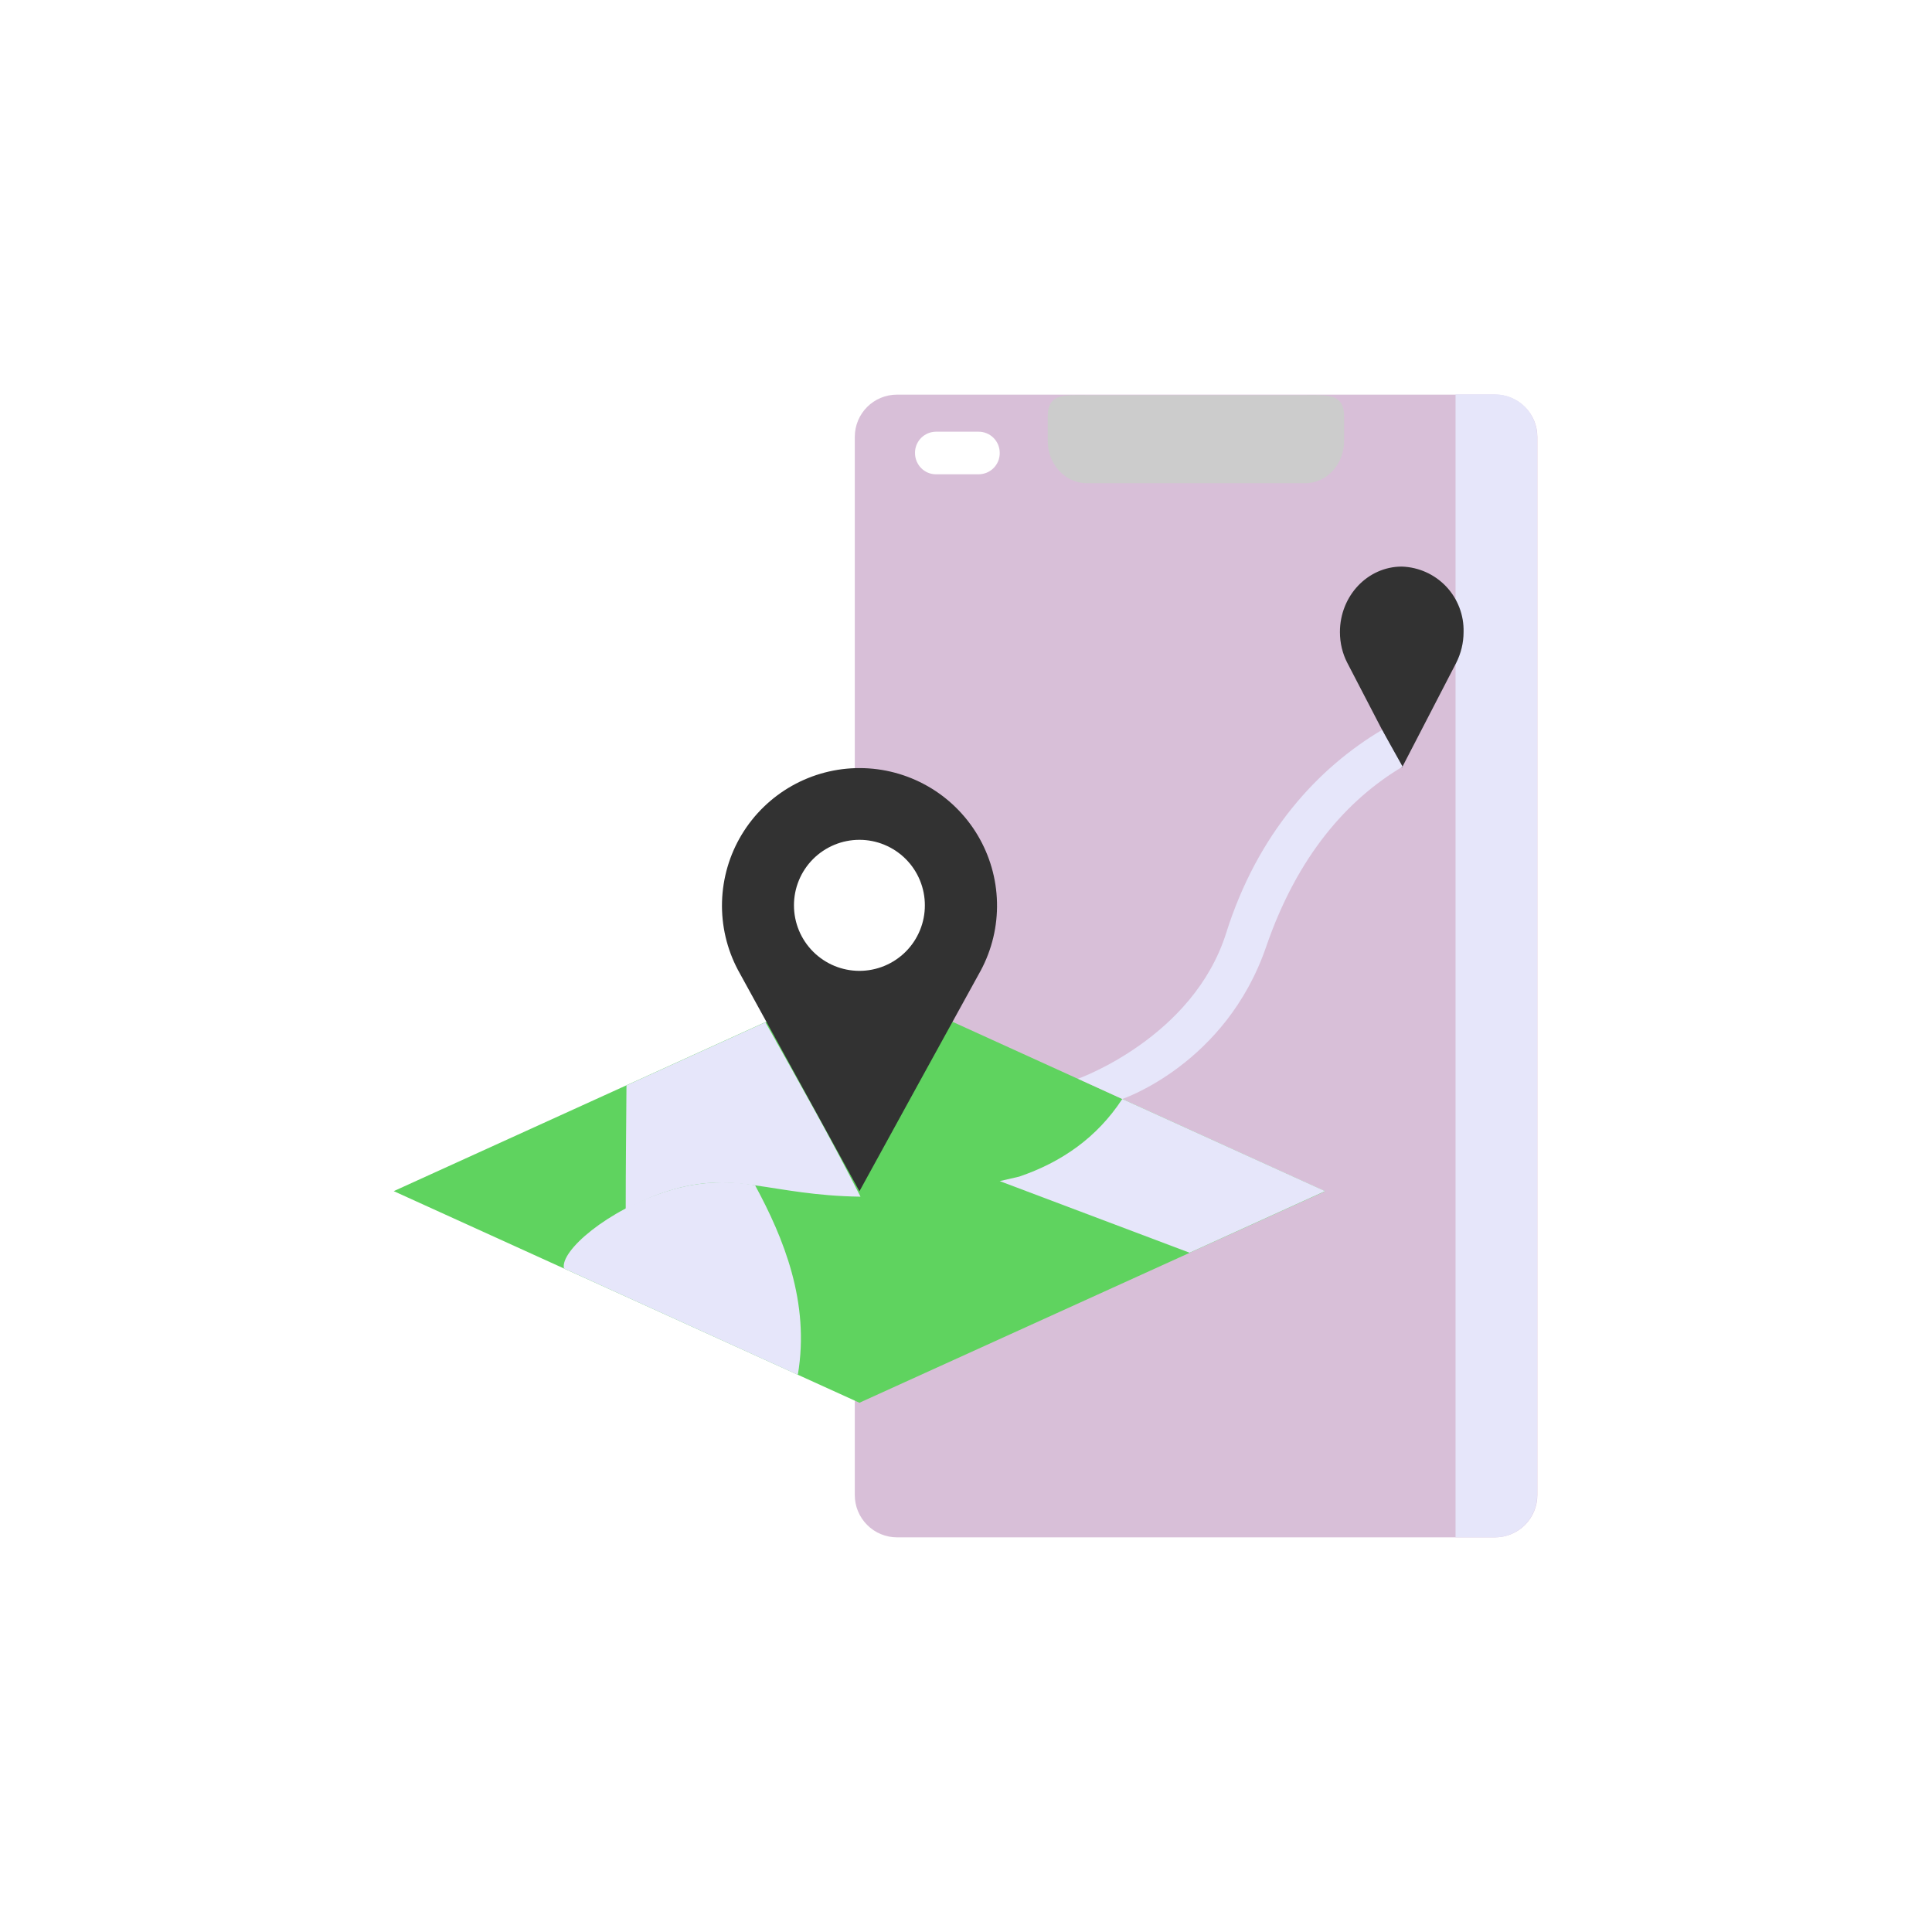 <svg width="68" height="68" viewBox="0 0 68 68" fill="none" xmlns="http://www.w3.org/2000/svg">
<g filter="url(#filter0_d_601_1480)">
<rect x="4" y="4" width="60" height="60" rx="10" fill="white"/>
</g>
<path d="M30.086 21.811V15.379C30.086 14.553 30.748 13.89 31.574 13.89H52.616C53.441 13.89 54.11 14.553 54.11 15.379V52.616C54.111 52.812 54.072 53.007 53.998 53.188C53.923 53.37 53.813 53.535 53.674 53.674C53.535 53.813 53.37 53.923 53.188 53.997C53.007 54.072 52.812 54.11 52.616 54.11H31.574C31.378 54.11 31.184 54.071 31.003 53.996C30.822 53.921 30.658 53.811 30.52 53.672C30.381 53.533 30.272 53.368 30.197 53.187C30.123 53.006 30.085 52.812 30.086 52.616V46.194" fill="#D8BFD8"/>
<path d="M51.23 54.11H52.616C53.011 54.11 53.389 53.953 53.668 53.674C53.947 53.395 54.104 53.016 54.104 52.621V15.373C54.105 15.178 54.067 14.983 53.992 14.802C53.918 14.621 53.809 14.456 53.67 14.317C53.532 14.178 53.368 14.068 53.187 13.993C53.006 13.918 52.812 13.879 52.616 13.879H51.23V54.11Z" fill="#E6E6FA"/>
<path d="M38.257 13.906H45.933C46.694 13.906 47.308 13.831 47.308 14.656V15.52C47.308 16.346 46.694 17.009 45.933 17.009H38.257C37.496 17.009 36.877 16.346 36.877 15.52V14.651C36.877 13.831 37.496 13.906 38.257 13.906Z" fill="#CCCCCC"/>
<path d="M26.94 35.975L13.858 41.924L30.249 49.372L46.64 41.929L33.525 35.964" fill="#5FD35F"/>
<path d="M25.973 34.139C25.582 33.4 25.389 32.573 25.413 31.738C25.437 30.902 25.676 30.087 26.108 29.372C26.54 28.657 27.15 28.066 27.878 27.656C28.607 27.246 29.428 27.032 30.264 27.034C31.1 27.036 31.92 27.255 32.647 27.668C33.373 28.081 33.98 28.676 34.408 29.393C34.836 30.111 35.072 30.927 35.091 31.762C35.111 32.597 34.913 33.424 34.519 34.16C33.09 36.746 31.672 39.338 30.249 41.929L25.973 34.139Z" fill="#323232"/>
<path d="M35.187 41.571L41.87 44.092L46.64 41.924L39.501 38.68C38.61 40.044 37.355 40.908 35.872 41.413L35.187 41.571Z" fill="#E6E6FA"/>
<path d="M49.34 27.027L51.252 23.333C51.423 22.996 51.513 22.624 51.513 22.246C51.529 21.653 51.309 21.077 50.902 20.645C50.495 20.214 49.933 19.961 49.34 19.942C48.134 19.942 47.161 20.975 47.161 22.246C47.161 22.637 47.254 23.007 47.416 23.322L49.34 27.027Z" fill="#323232"/>
<path d="M23.49 41.924C21.393 42.576 19.703 44.032 19.85 44.646L28.081 48.389C28.515 45.836 27.576 43.565 26.576 41.717C25.546 41.532 24.486 41.602 23.49 41.924Z" fill="#E6E6FA"/>
<path d="M32.552 31.862C32.553 32.165 32.494 32.465 32.378 32.745C32.263 33.025 32.093 33.28 31.879 33.495C31.665 33.709 31.411 33.879 31.131 33.995C30.852 34.111 30.552 34.171 30.249 34.171C29.638 34.171 29.052 33.928 28.62 33.496C28.188 33.064 27.945 32.478 27.945 31.868C27.944 31.565 28.003 31.265 28.119 30.984C28.234 30.704 28.404 30.45 28.618 30.235C28.832 30.021 29.086 29.851 29.366 29.735C29.646 29.618 29.946 29.559 30.249 29.559C30.552 29.559 30.852 29.618 31.131 29.735C31.411 29.851 31.665 30.021 31.879 30.235C32.093 30.45 32.263 30.704 32.378 30.984C32.494 31.265 32.553 31.565 32.552 31.868V31.862Z" fill="white"/>
<path d="M30.287 42.119C27.092 42.076 25.853 41.163 23.49 41.929C22.969 42.092 22.469 42.315 22.023 42.581C22.023 41.136 22.04 39.658 22.05 38.202L26.94 35.98C28.076 38.007 29.244 40.06 30.287 42.119Z" fill="#E6E6FA"/>
<path d="M32.949 15.194C32.851 15.194 32.753 15.213 32.663 15.251C32.572 15.289 32.49 15.344 32.42 15.414C32.351 15.484 32.297 15.566 32.26 15.657C32.222 15.748 32.204 15.846 32.205 15.944C32.205 16.357 32.536 16.699 32.954 16.694H34.437C34.536 16.694 34.634 16.675 34.725 16.638C34.816 16.601 34.899 16.545 34.969 16.476C35.039 16.406 35.094 16.323 35.132 16.232C35.169 16.14 35.188 16.043 35.187 15.944C35.188 15.845 35.169 15.747 35.132 15.656C35.094 15.565 35.039 15.482 34.969 15.412C34.899 15.342 34.816 15.287 34.725 15.25C34.634 15.212 34.536 15.193 34.437 15.194H32.949Z" fill="white"/>
<path d="M48.644 25.69C46.39 27.027 44.265 29.325 43.157 32.84C41.995 36.529 37.942 37.969 37.942 37.969L39.501 38.68C39.501 38.68 43.141 37.463 44.564 33.324C45.667 30.118 47.422 28.141 49.367 26.983L48.644 25.69Z" fill="#E6E6FA"/>
<defs>
<filter id="filter0_d_601_1480" x="0" y="0" width="68" height="68" filterUnits="userSpaceOnUse" color-interpolation-filters="sRGB">
<feFlood flood-opacity="0" result="BackgroundImageFix"/>
<feColorMatrix in="SourceAlpha" type="matrix" values="0 0 0 0 0 0 0 0 0 0 0 0 0 0 0 0 0 0 127 0" result="hardAlpha"/>
<feOffset/>
<feGaussianBlur stdDeviation="2"/>
<feComposite in2="hardAlpha" operator="out"/>
<feColorMatrix type="matrix" values="0 0 0 0 0 0 0 0 0 0 0 0 0 0 0 0 0 0 0.15 0"/>
<feBlend mode="normal" in2="BackgroundImageFix" result="effect1_dropShadow_601_1480"/>
<feBlend mode="normal" in="SourceGraphic" in2="effect1_dropShadow_601_1480" result="shape"/>
</filter>
</defs>
</svg>

